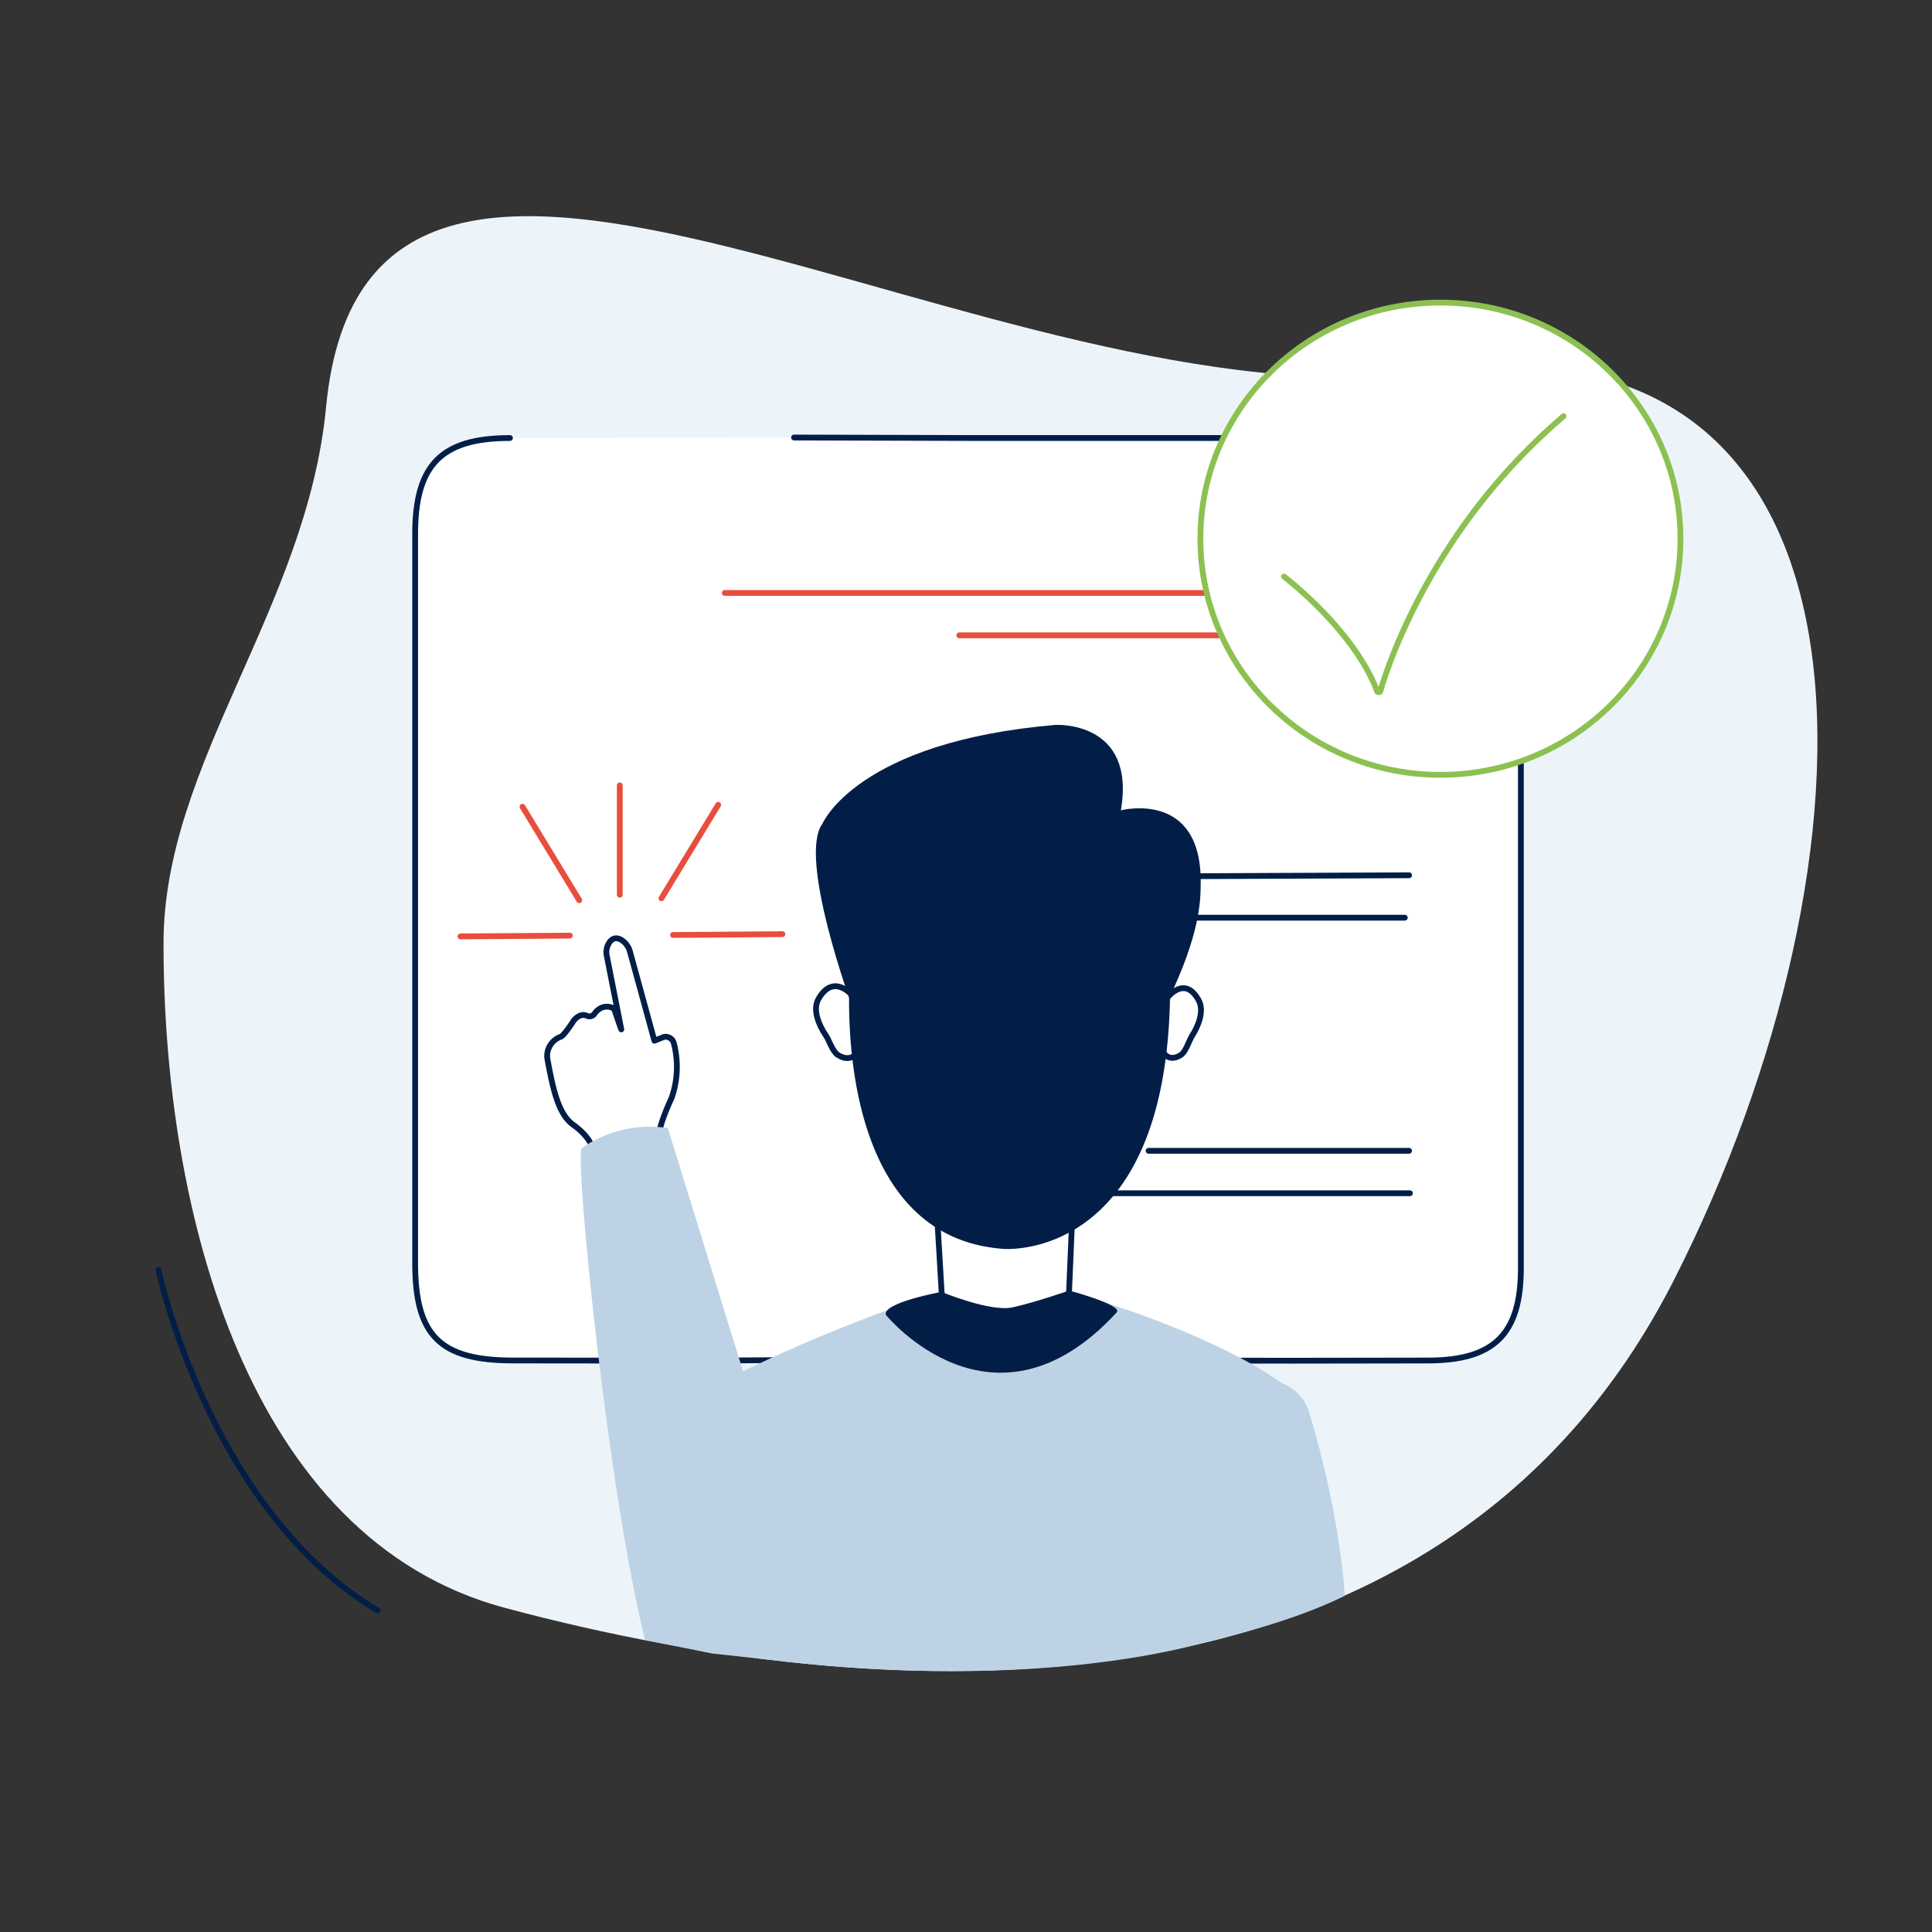 <svg xmlns="http://www.w3.org/2000/svg" width="500" height="500" viewBox="0 0 500 500"><rect x="0" y="0" width="500" height="500" fill="#333333" stroke="none"/><path d="M371.1,96.19c121.75-16.83,117.43,126.46,62,235.3C374,447.42,235.61,444.3,130.55,416.08c-66.44-17.85-88.26-102.41-88.23-172,0-46.49,37.12-86.87,42.07-138.75C95.25-8.3,257.19,111.94,371.1,96.19Z" style="fill:#edf4f9"/><path d="M41,328.68s13.21,62.18,56.75,88.12" style="fill:none;stroke:#021e47;stroke-linecap:round;stroke-linejoin:round;stroke-width:1.5px"/><path d="M205.5,113.23l45,.12q59.61,0,119.23,0c16.8,0,23.87,7.17,23.87,24.13q0,95.39,0,190.76c0,17-6.91,23.84-24,23.86-23.62,0-47.24.17-70.86-.1L203,352c-23.39.21-46.78.1-70.17.09-19,0-25.39-6.41-25.39-25.22V138.19c0-17.93,6.81-24.83,24.54-24.83" style="fill:#fff;stroke:#021e47;stroke-linecap:round;stroke-linejoin:round;stroke-width:1.5px"/><line x1="187.58" y1="153.45" x2="365.55" y2="153.45" style="fill:#fff;stroke:#e84d3d;stroke-linecap:round;stroke-linejoin:round;stroke-width:1.5px"/><line x1="248.27" y1="164.42" x2="364.45" y2="164.42" style="fill:#fff;stroke:#e84d3d;stroke-linecap:round;stroke-linejoin:round;stroke-width:1.5px"/><line x1="212.62" y1="227.17" x2="364.66" y2="226.52" style="fill:none;stroke:#021e47;stroke-linecap:round;stroke-linejoin:round;stroke-width:1.5px"/><line x1="247.38" y1="237.5" x2="363.56" y2="237.5" style="fill:none;stroke:#021e47;stroke-linecap:round;stroke-linejoin:round;stroke-width:1.5px"/><line x1="297.25" y1="297.83" x2="364.66" y2="297.83" style="fill:none;stroke:#021e47;stroke-linecap:round;stroke-linejoin:round;stroke-width:1.5px"/><line x1="248.7" y1="308.81" x2="364.88" y2="308.81" style="fill:none;stroke:#021e47;stroke-linecap:round;stroke-linejoin:round;stroke-width:1.5px"/><ellipse cx="372.78" cy="139.42" rx="62.12" ry="61.11" style="fill:#fff;stroke:#8cc152;stroke-linecap:round;stroke-linejoin:round;stroke-width:1.5px"/><line x1="160.4" y1="231.56" x2="160.4" y2="203.25" style="fill:#fff;stroke:#e84d3d;stroke-linecap:round;stroke-linejoin:round;stroke-width:1.5px"/><line x1="171.18" y1="232.48" x2="185.87" y2="208.29" style="fill:#fff;stroke:#e84d3d;stroke-linecap:round;stroke-linejoin:round;stroke-width:1.5px"/><line x1="149.91" y1="232.98" x2="135.22" y2="208.78" style="fill:#fff;stroke:#e84d3d;stroke-linecap:round;stroke-linejoin:round;stroke-width:1.5px"/><line x1="147.48" y1="242.14" x2="119.18" y2="242.34" style="fill:#fff;stroke:#e84d3d;stroke-linecap:round;stroke-linejoin:round;stroke-width:1.5px"/><line x1="202.49" y1="241.76" x2="174.18" y2="241.97" style="fill:#fff;stroke:#e84d3d;stroke-linecap:round;stroke-linejoin:round;stroke-width:1.5px"/><path d="M332.3,149.21s17.93,13.62,24,29.42a.5.5,0,0,0,1,0c2.26-7.62,14-42.47,47.35-70.91" style="fill:none;stroke:#8cc152;stroke-linecap:round;stroke-linejoin:round;stroke-width:1.5px"/><path d="M196.24,429.19l-4.07-36.92-11.81-13.8a12.56,12.56,0,0,1,3.77-19.38c19-10.26,54.34-24.79,71.4-27.37,15-2.26,64.16,15.27,79.41,28.79L321.56,381.2c-1.58,27.67-9.37,43.67-9.37,43.67S270.08,438.61,196.24,429.19Z" style="fill:#bdd3e5"/><path d="M348,413s-.71-19.19-9.17-47.45A11.59,11.59,0,0,0,321,359.39a29.41,29.41,0,0,0-11.28,15.28s-3.55,25.9,2.44,50.2C312.19,424.87,332.92,420.49,348,413Z" style="fill:#bdd3e5"/><path d="M184.21,427.91l14.53,1.59c7.64-33,9.22-44.87,9.22-44.87a43.59,43.59,0,0,0-12.35-22.06c-7.21-6.81-17.6-3.36-20.43,6.87-10.56,38.21-8.26,55-8.26,55" style="fill:#bdd3e5"/><path d="M169.36,269.34l-6.31-23a5.18,5.18,0,0,0-1.93-2.88c-1.59-1.14-2.66-.56-3.34.34a4.49,4.49,0,0,0-.74,3.6l3.75,19c-.07,0-1.82-5.32-1.89-5.36a3.58,3.58,0,0,0-3.07-.3,4.36,4.36,0,0,0-2,1.65,1.6,1.6,0,0,1-1.8.56c-1.88-1-3.51,1.12-3.51,1.12-2.77,4.29-3.41,4.24-3.41,4.24a5.31,5.31,0,0,0-3.49,5.46c1.49,8.25,2.91,14.56,6.66,17.27,4.27,3.1,4.78,5.47,4.78,5.47l17.34-2.19c.27-3.61,3.41-10.17,3.41-10.17a24.25,24.25,0,0,0,.55-14.26,2.19,2.19,0,0,0-2.58-1.52Z" style="fill:#fff;stroke:#021e47;stroke-linecap:round;stroke-linejoin:round;stroke-width:1.5px"/><path d="M166.92,424.48c-10-40.85-18.27-125.93-16.35-127.35a30.79,30.79,0,0,1,22.27-5.19L200.68,382" style="fill:#bdd3e5"/><path d="M244.27,344.15,242,305.86l36.09,2.25L277.7,310l-1.11,26.25c-.32,7.51,0,15.09-7.9,16.36h0C259.25,354.14,245.16,352.79,244.27,344.15Z" style="fill:#fff;stroke:#021e47;stroke-linecap:round;stroke-linejoin:round;stroke-width:1.5px"/><path d="M220.61,257.68s-4.82-6-8.76.79c-1.65,2.83.07,6.85,1.9,9.53.75,1.1,1.45,3.47,2.77,4.79,0,0,3,2.44,5.16-.13" style="fill:#fff;stroke:#021e47;stroke-linecap:round;stroke-linejoin:round;stroke-width:1.5px"/><path d="M302.21,258.1s4.41-5.79,8,.76c1.51,2.75-.07,6.65-1.73,9.25-.69,1.07-1.33,3.37-2.53,4.65,0,0-2.78,2.37-4.71-.13" style="fill:#fff;stroke:#021e47;stroke-linecap:round;stroke-linejoin:round;stroke-width:1.5px"/><path d="M220.92,249.75a8.33,8.33,0,0,0-.17,1.22c-.52,7-3.81,68.47,39,71.49,0,0,41.08,3.49,42.3-64.28,1-56.73-52.71-42.54-70.25-36.41a9.94,9.94,0,0,0-6.55,7.29Z" style="fill:#fff;stroke:#021e47;stroke-linecap:round;stroke-linejoin:round;stroke-width:1.5px"/><path d="M301.93,259.64c9-18.33,8.75-27.36,8.81-30.83.44-24.6-20.66-19.1-20.66-19.1,4-23.27-16.86-22.11-16.86-22.11-51.5,4.36-60.39,25.6-60.39,25.6-6.44,8.72,7.66,47.12,7.66,47.12S218.88,322.48,262.2,322C302.91,321.57,301.93,259.64,301.93,259.64Z" style="fill:#021e47"/><path d="M289,339.65c1.75-1.9-12.29-5.66-12.29-5.66s-8.85,3.08-14.64,4.35-18.41-4-18.41-4-15.33,2.79-14.4,5.95C229.22,340.26,257,374.4,289,339.65Z" style="fill:#021e47"/></svg>